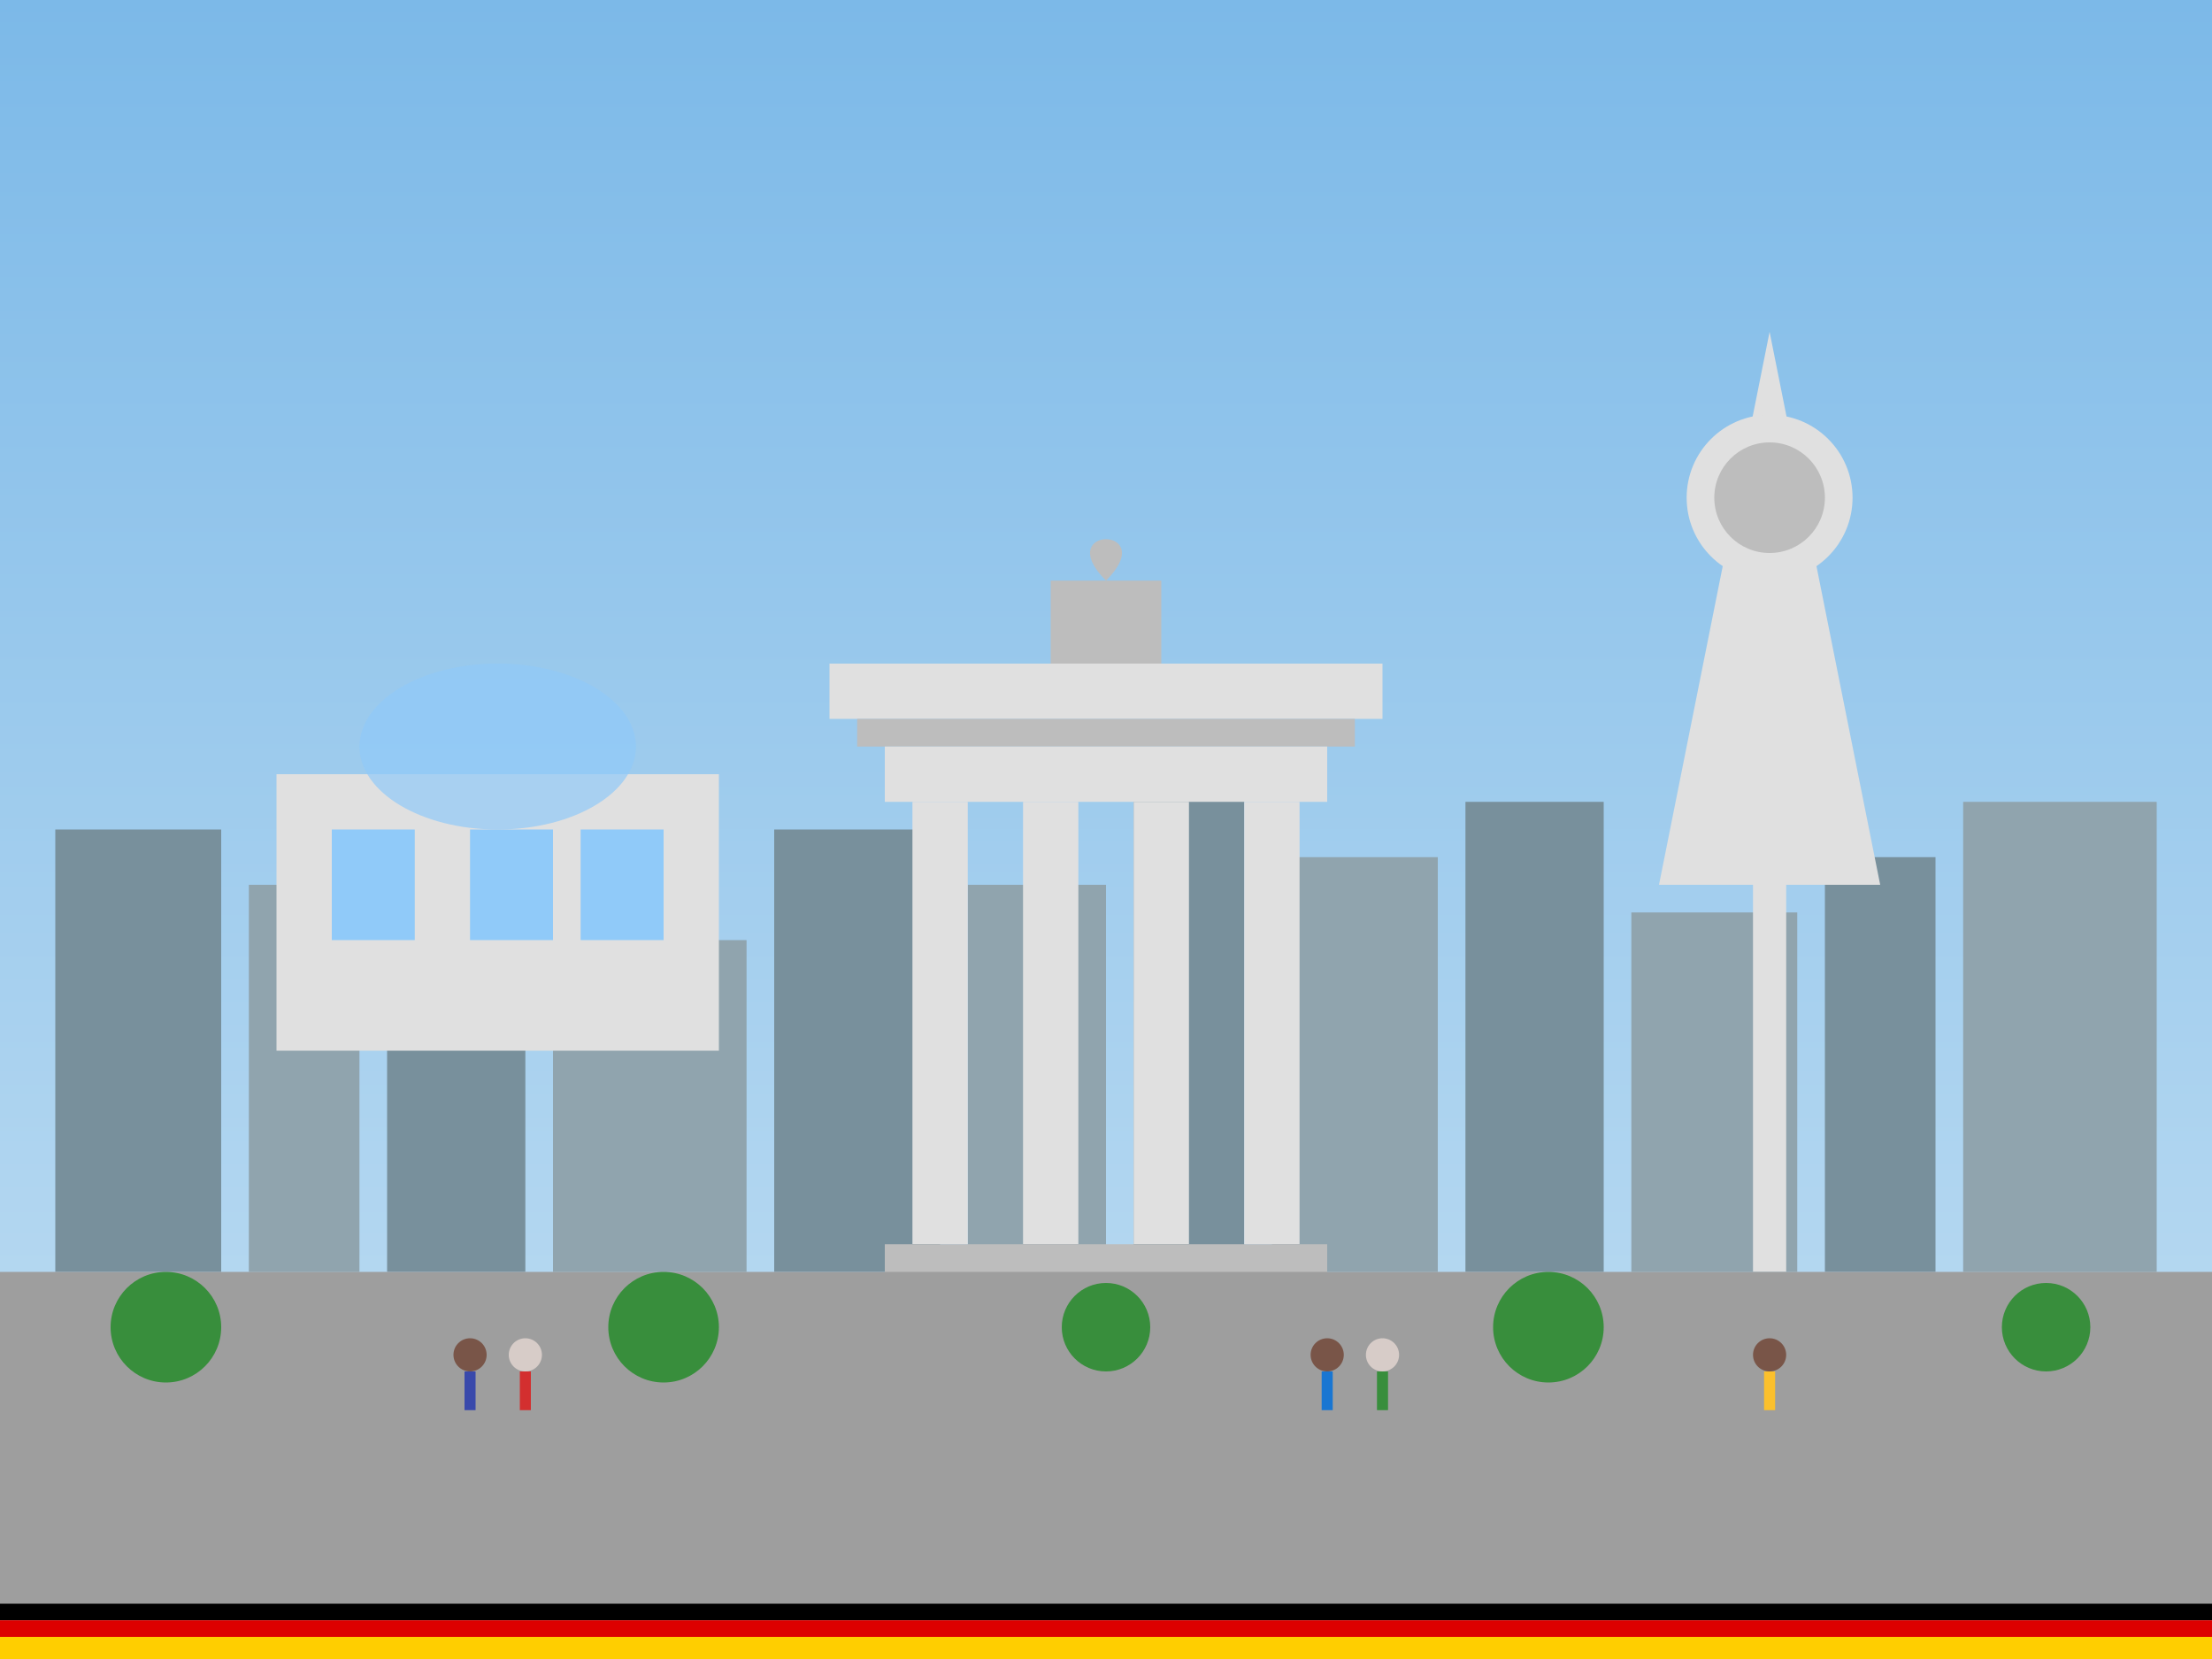 <svg xmlns="http://www.w3.org/2000/svg" width="400" height="300" viewBox="0 0 400 300">
  <defs>
    <linearGradient id="berlin-sky-gradient" x1="0%" y1="0%" x2="0%" y2="100%">
      <stop offset="0%" stop-color="#7CB9E8" />
      <stop offset="100%" stop-color="#C4E0F3" />
    </linearGradient>
  </defs>

  <!-- Sky Background -->
  <rect x="0" y="0" width="400" height="300" fill="url(#berlin-sky-gradient)" />
  
  <!-- Skyline Background Elements -->
  <rect x="10" y="150" width="30" height="80" fill="#78909C" />
  <rect x="45" y="160" width="20" height="70" fill="#90A4AE" />
  <rect x="70" y="140" width="25" height="90" fill="#78909C" />
  <rect x="100" y="170" width="35" height="60" fill="#90A4AE" />
  <rect x="140" y="150" width="30" height="80" fill="#78909C" />
  <rect x="175" y="160" width="25" height="70" fill="#90A4AE" />
  <rect x="205" y="140" width="20" height="90" fill="#78909C" />
  <rect x="230" y="155" width="30" height="75" fill="#90A4AE" />
  <rect x="265" y="145" width="25" height="85" fill="#78909C" />
  <rect x="295" y="165" width="30" height="65" fill="#90A4AE" />
  <rect x="330" y="155" width="20" height="75" fill="#78909C" />
  <rect x="355" y="145" width="35" height="85" fill="#90A4AE" />
  
  <!-- Brandenburg Gate -->
  <g transform="translate(150, 120)">
    <rect x="0" y="0" width="100" height="10" fill="#E0E0E0" />
    <rect x="5" y="10" width="90" height="5" fill="#BDBDBD" />
    <rect x="10" y="15" width="80" height="10" fill="#E0E0E0" />
    
    <!-- Columns -->
    <rect x="15" y="25" width="10" height="80" fill="#E0E0E0" />
    <rect x="35" y="25" width="10" height="80" fill="#E0E0E0" />
    <rect x="55" y="25" width="10" height="80" fill="#E0E0E0" />
    <rect x="75" y="25" width="10" height="80" fill="#E0E0E0" />
    
    <!-- Base -->
    <rect x="10" y="105" width="80" height="10" fill="#BDBDBD" />
    <rect x="5" y="115" width="90" height="15" fill="#E0E0E0" />
    
    <!-- Quadriga (simplified) -->
    <rect x="40" y="-15" width="20" height="15" fill="#BDBDBD" />
    <path d="M50,-15 C40,-25 60,-25 50,-15" fill="#BDBDBD" />
  </g>
  
  <!-- TV Tower (Fernsehturm) -->
  <g transform="translate(300, 60)">
    <path d="M0,100 L20,0 L40,100 Z" fill="#E0E0E0" />
    <circle cx="20" cy="30" r="15" fill="#E0E0E0" />
    <circle cx="20" cy="30" r="10" fill="#BDBDBD" />
    <rect x="17" y="100" width="6" height="70" fill="#E0E0E0" />
  </g>
  
  <!-- Reichstag Building -->
  <g transform="translate(50, 140)">
    <rect x="0" y="0" width="80" height="50" fill="#E0E0E0" />
    <rect x="10" y="10" width="15" height="20" fill="#90CAF9" />
    <rect x="35" y="10" width="15" height="20" fill="#90CAF9" />
    <rect x="55" y="10" width="15" height="20" fill="#90CAF9" />
    
    <!-- Dome (simplified) -->
    <ellipse cx="40" cy="-5" rx="25" ry="15" fill="#90CAF9" opacity="0.7" />
  </g>
  
  <!-- Ground/Road -->
  <rect x="0" y="230" width="400" height="70" fill="#9E9E9E" />
  
  <!-- Trees and Greenery -->
  <circle cx="30" cy="240" r="10" fill="#388E3C" />
  <circle cx="120" cy="240" r="10" fill="#388E3C" />
  <circle cx="200" cy="240" r="8" fill="#388E3C" />
  <circle cx="280" cy="240" r="10" fill="#388E3C" />
  <circle cx="370" cy="240" r="8" fill="#388E3C" />
  
  <!-- People (simplified) -->
  <g transform="translate(85, 245)">
    <circle cx="0" cy="0" r="3" fill="#795548" />
    <rect x="-1" y="3" width="2" height="7" fill="#3949AB" />
  </g>
  <g transform="translate(95, 245)">
    <circle cx="0" cy="0" r="3" fill="#D7CCC8" />
    <rect x="-1" y="3" width="2" height="7" fill="#D32F2F" />
  </g>
  <g transform="translate(240, 245)">
    <circle cx="0" cy="0" r="3" fill="#795548" />
    <rect x="-1" y="3" width="2" height="7" fill="#1976D2" />
  </g>
  <g transform="translate(250, 245)">
    <circle cx="0" cy="0" r="3" fill="#D7CCC8" />
    <rect x="-1" y="3" width="2" height="7" fill="#388E3C" />
  </g>
  <g transform="translate(320, 245)">
    <circle cx="0" cy="0" r="3" fill="#795548" />
    <rect x="-1" y="3" width="2" height="7" fill="#FBC02D" />
  </g>
  
  <!-- German Flag Colors Accent (Bottom of Image) -->
  <rect x="0" y="290" width="400" height="3" fill="#000000" />
  <rect x="0" y="293" width="400" height="3" fill="#DD0000" />
  <rect x="0" y="296" width="400" height="4" fill="#FFCE00" />
</svg>
